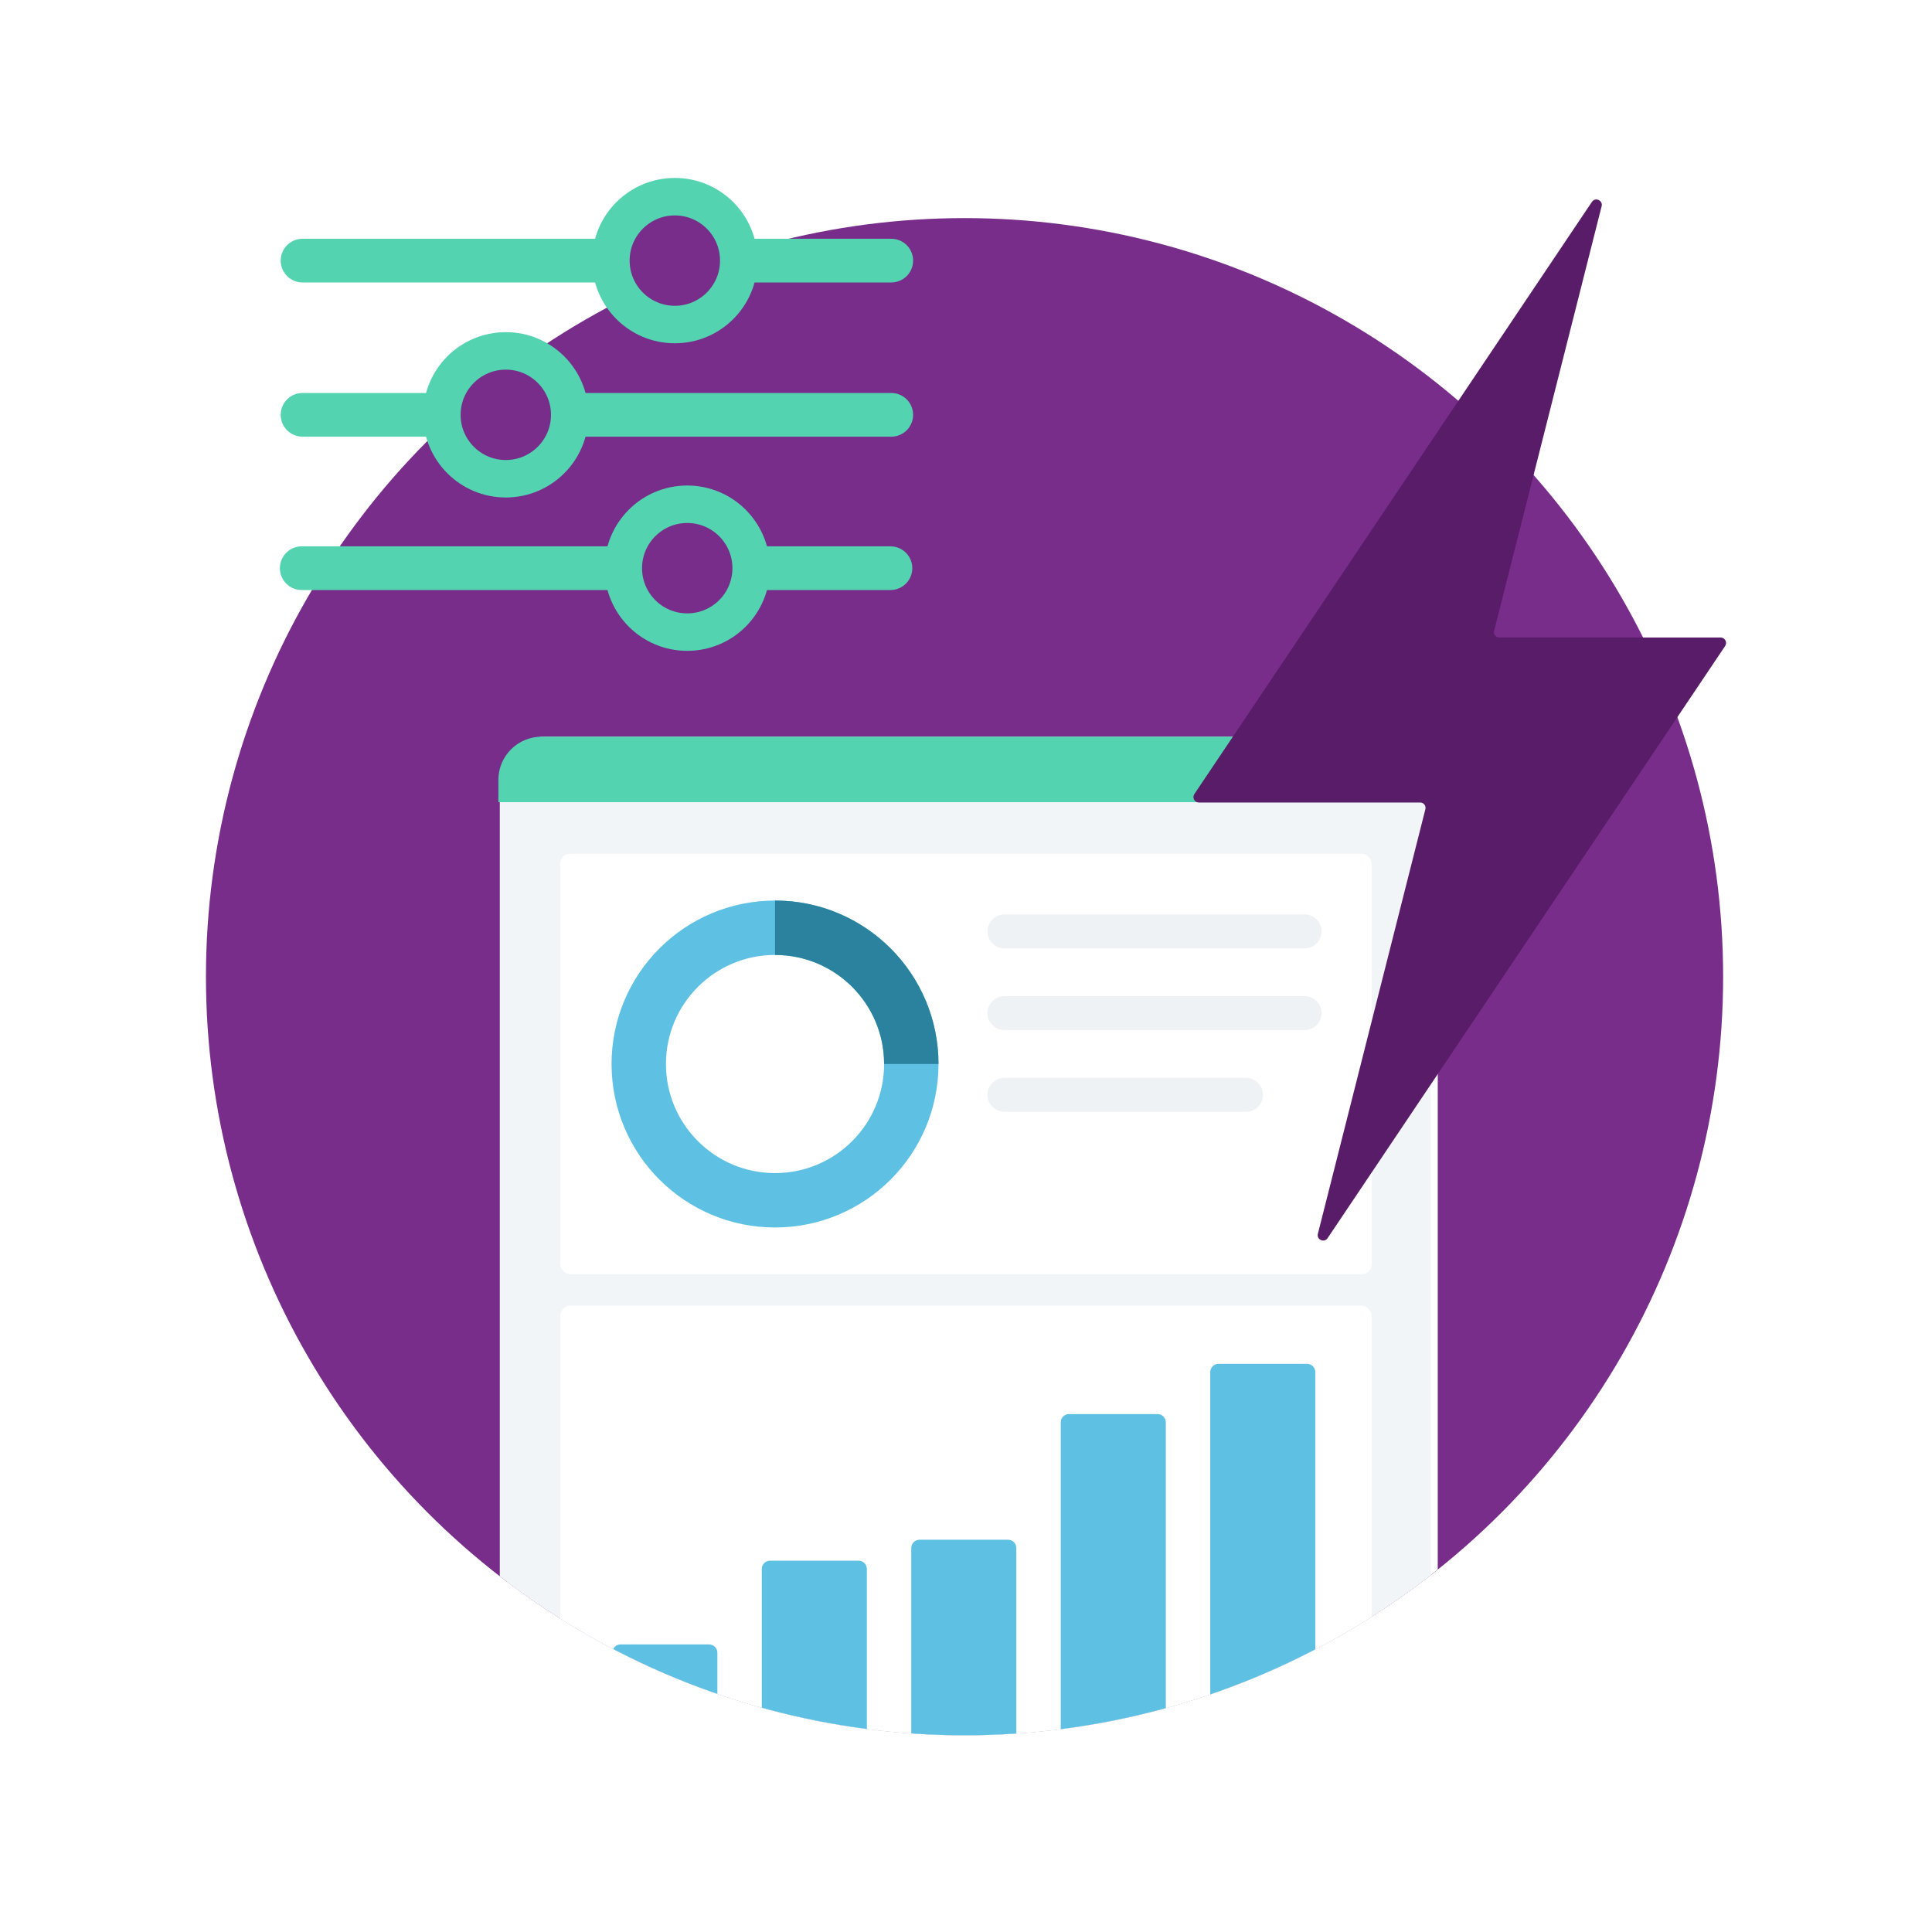<?xml version="1.0" encoding="UTF-8"?> <svg xmlns="http://www.w3.org/2000/svg" xmlns:xlink="http://www.w3.org/1999/xlink" id="Step-4" viewBox="0 0 450 450"><defs><style> .cls-1 { clip-path: url(#clippath); } .cls-2 { fill: #f2f5f8; } .cls-3, .cls-4 { fill: #fff; } .cls-5 { fill: #53d3b0; } .cls-6 { fill: #591c69; } .cls-7 { fill: #5ec1e3; } .cls-8, .cls-9 { fill: #772d89; } .cls-9 { stroke-width: 8.73px; } .cls-9, .cls-10, .cls-11 { stroke-linecap: round; stroke-miterlimit: 10; } .cls-9, .cls-11 { stroke: #53d3b0; } .cls-12 { stroke: #5ec1e3; } .cls-12, .cls-13 { stroke-linejoin: round; stroke-width: 12.67px; } .cls-12, .cls-13, .cls-10, .cls-11 { fill: none; } .cls-13 { stroke: #2b829f; } .cls-10 { stroke: #eff2f5; stroke-width: 7.91px; } .cls-4 { filter: url(#drop-shadow-7); } .cls-11 { stroke-width: 10.18px; } </style><clipPath id="clippath"><circle class="cls-8" cx="224.66" cy="227.49" r="176.69"></circle></clipPath><filter id="drop-shadow-7" filterUnits="userSpaceOnUse"><feOffset dx="1.98" dy="1.98"></feOffset><feGaussianBlur result="blur" stdDeviation="3.16"></feGaussianBlur><feFlood flood-color="#000" flood-opacity=".1"></feFlood><feComposite in2="blur" operator="in"></feComposite><feComposite in="SourceGraphic"></feComposite></filter></defs><g><circle class="cls-8" cx="224.66" cy="227.49" r="176.69"></circle><g class="cls-1"><g><rect class="cls-4" x="116.08" y="171.59" width="216.82" height="240.22" rx="10.56" ry="10.56"></rect><rect class="cls-2" x="116.41" y="171.59" width="216.82" height="240.22" rx="10.56" ry="10.56"></rect><path class="cls-5" d="m126.14,171.59h196.7c5.55,0,10.06,4.51,10.06,10.06v5.19H116.08v-5.19c0-5.55,4.51-10.06,10.06-10.06Z"></path><rect class="cls-3" x="130.48" y="198.87" width="189.03" height="97.91" rx="2.34" ry="2.34"></rect><rect class="cls-3" x="130.48" y="304.11" width="189.03" height="107.7" rx="2.45" ry="2.45"></rect><circle class="cls-12" cx="180.52" cy="247.83" r="31.74"></circle><path class="cls-7" d="m144.56,383.02h20.6c1.07,0,1.93.87,1.93,1.93v26.01h-24.47v-26.01c0-1.07.87-1.93,1.93-1.93Z"></path><path class="cls-7" d="m179.38,363.51h20.6c1.07,0,1.93.87,1.93,1.93v45.52h-24.47v-45.52c0-1.07.87-1.93,1.93-1.93Z"></path><path class="cls-7" d="m214.19,358.63h20.6c1.07,0,1.93.87,1.93,1.93v50.39h-24.47v-50.39c0-1.07.87-1.93,1.93-1.93Z"></path><path class="cls-7" d="m249.01,329.36h20.6c1.07,0,1.93.87,1.93,1.93v79.66h-24.47v-79.66c0-1.07.87-1.93,1.93-1.93Z"></path><path class="cls-7" d="m283.83,317.66h20.6c1.07,0,1.93.87,1.93,1.93v91.37h-24.47v-91.37c0-1.07.87-1.93,1.93-1.93Z"></path><line class="cls-10" x1="233.96" y1="216.94" x2="303.87" y2="216.94"></line><line class="cls-10" x1="233.96" y1="235.97" x2="303.87" y2="235.97"></line><line class="cls-10" x1="233.96" y1="255" x2="290.21" y2="255"></line><path class="cls-13" d="m180.52,216.09c17.53,0,31.74,14.21,31.74,31.74"></path></g></g></g><g><line class="cls-11" x1="70.47" y1="60.7" x2="207.59" y2="60.7"></line><circle class="cls-9" cx="157.18" cy="60.7" r="14.89"></circle><line class="cls-11" x1="207.59" y1="96.62" x2="70.47" y2="96.62"></line><circle class="cls-9" cx="117.81" cy="96.62" r="14.89"></circle><line class="cls-11" x1="70.28" y1="132.34" x2="207.4" y2="132.34"></line><circle class="cls-9" cx="160.07" cy="132.34" r="14.89"></circle></g><path class="cls-6" d="m401.82,150.46l-92.59,137.92c-.79,1.18-2.62.36-2.27-1.01l25.04-98.9c.2-.79-.4-1.55-1.21-1.55h-51.55c-1.01,0-1.61-1.13-1.05-1.97l92.59-137.92c.79-1.18,2.62-.36,2.27,1.01l-25.04,98.9c-.2.79.4,1.55,1.21,1.55h51.55c1.01,0,1.61,1.13,1.05,1.97Z"></path></svg> 